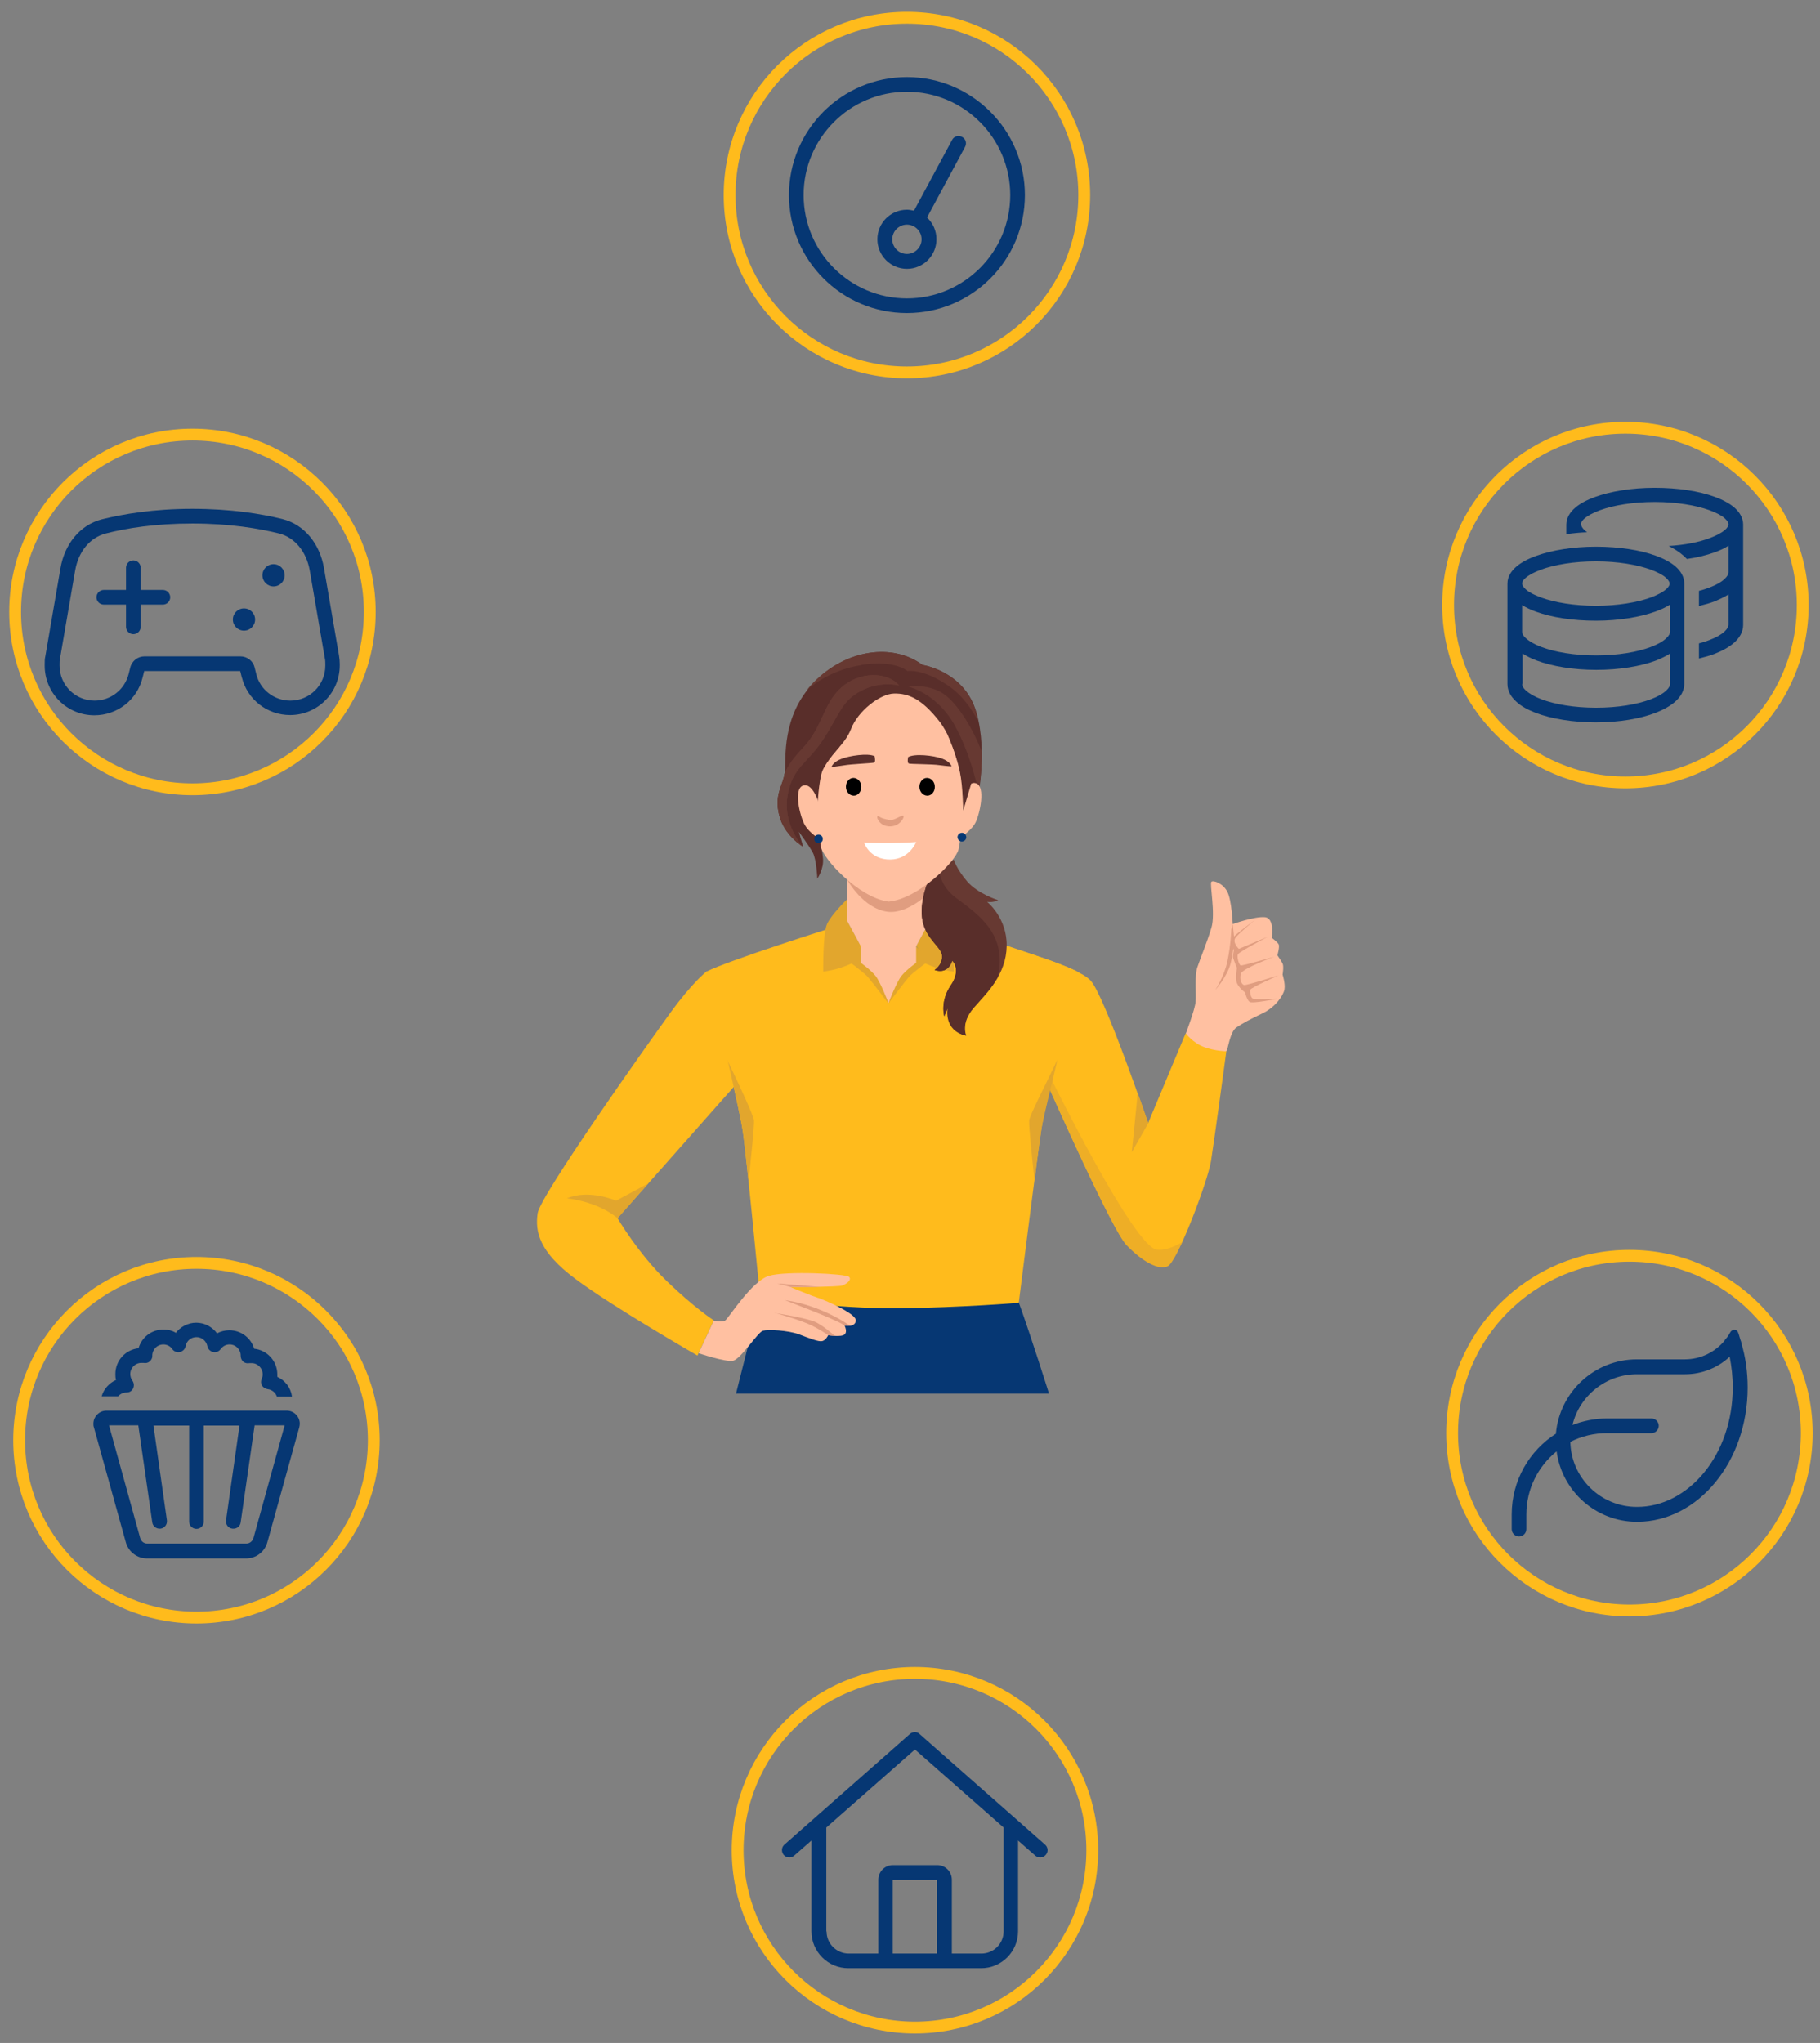 <?xml version="1.0" encoding="UTF-8"?>
<svg id="Ebene_1" xmlns="http://www.w3.org/2000/svg" version="1.1" viewBox="0 0 769.8 864">
  <rect x="0" y="0" width="769.8" height="864" fill="#808080" stroke="none"/>
  <!-- Generator: Adobe Illustrator 29.1.0, SVG Export Plug-In . SVG Version: 2.1.0 Build 142)  -->
  <defs>
    <style>
      .st0 {
        fill: none;
        stroke: #ffbb1c;
        stroke-miterlimit: 10;
        stroke-width: 5px;
      }

      .st1 {
        fill: #673932;
      }

      .st2 {
        fill: #ffc0a1;
      }

      .st3 {
        fill: #fff;
      }

      .st4 {
        fill: #e09d80;
      }

      .st5 {
        isolation: isolate;
        opacity: .6;
      }

      .st5, .st6 {
        fill: #e2a62d;
      }

      .st7 {
        fill: #ffbb1c;
      }

      .st8 {
        fill: #592e2a;
      }

      .st9 {
        fill: #063773;
      }
    </style>
  </defs>
  <g>
    <path class="st9" d="M321.5,549s-8.7,34.5-10.2,40.4h132.4s-7.6-24.2-12.7-38.3c-5.1-14.1-45.6-23.5-48.2-23.5s-61.2,21.5-61.2,21.5h0Z"/>
    <path class="st9" d="M321.5,549s27,7.9,58.5,7.2,50.9-5.1,50.9-5.1l-73.2-12.4s-36.2,10.3-36.2,10.3Z"/>
    <path class="st7" d="M405,393.2l-26.5,15.5-25.5-16.7s-44.7,14.1-54.2,18.9c0,0,13.6,55.9,15.3,67,1.7,11.1,7.4,71.1,7.4,71.1,0,0,26.1,3.8,53,4.3h0c1.1,0,2.2,0,3.2,0,.8,0,1.6,0,2.3,0h0c26.6-.3,50.9-2.3,50.9-2.3,0,0,7.8-62.1,9.5-73.1,1.7-11.1,15.3-67,15.3-67-9.5-4.8-50.7-17.7-50.7-17.7h0Z"/>
    <path class="st7" d="M319,449.9l-57.8,65.3s8.7,14.9,20.7,26.5,20,16.7,20,16.7l-6.9,14.9s-36-20.7-51.6-32.4c-15.6-11.6-17.1-20.2-16-27.8,1.1-7.5,46.5-71.5,56-84.6,9.5-13.1,15.5-17.7,15.5-17.7l22.4,16-2.3,23h0Z"/>
    <path class="st6" d="M239.7,506.8s12.7,1.1,21.5,8.4l13-14.7-13.6,7.3s-11.4-5-20.8-1h0Z"/>
    <g>
      <path class="st2" d="M346,548.9c-2-.6-12.5-4.8-11.6-4.6,1,.2,20-.1,21.7-.6,1.7-.5,4.4-2.4,3-3.7-1.4-1.3-26.6-2.6-33.9-.4s-17.1,18-18.5,18.9c-1.5.8-4.8,0-4.8,0l-6.4,13.8s11.2,3.8,14.5,3.2c3.3-.6,10.5-12.1,12.7-12.7,2.2-.6,10.5-.2,15.2,1.5,4.7,1.8,8.2,3.2,9.8,2.9s2.6-2.5,2.6-2.5c0,0,5.5.9,6.9-.3s0-3.8,0-3.8c0,0,4.5,1,4.8-2.1.2-3.1-13.9-8.9-15.9-9.6h0Z"/>
      <g>
        <path class="st4" d="M327.6,555.2s8.4,2.3,13.5,4.4c5.1,2.1,9.2,5.1,9.2,5.1l2.8.3s-3.9-3.6-7.6-5.6c-3.7-2-17.8-4.1-17.8-4.1h0Z"/>
        <path class="st4" d="M332.2,549.9c-.5,0,20.9,7.8,24.9,10.6,0,0,1.2.4,2.3.1,0,0-11.5-8.4-27.1-10.7Z"/>
        <polygon class="st4" points="334.4 544.3 328.7 542.8 347.2 544.3 334.4 544.3"/>
      </g>
    </g>
    <g>
      <g>
        <g>
          <path class="st6" d="M348.2,410.9s5.7-.5,12.2-3.5c0,0-2-3.8-2-3.9s-4.1.3-4.1.5-6.1,6.8-6.1,6.8h0Z"/>
          <path class="st6" d="M373,408.8c0,.5,2.7,15.5,2.7,15.5,0,0-7-9.3-8.7-11.2s-9.2-7.4-9.2-7.4l6.3-5.4s6.8-.9,7,0,1.9,8.6,1.9,8.6Z"/>
          <path class="st6" d="M348.2,410.9c.5-.3,10.1-3.3,15.9-10.8l-5.7-10.6v-9.3s-6.8,6.6-8.6,10.6-1.6,20-1.6,20h0Z"/>
        </g>
        <g>
          <path class="st6" d="M403.4,410.9s-5.7-.5-12.2-3.5c0,0,2-3.8,2-3.9,0,0,4.1.3,4.1.5s6.1,6.8,6.1,6.8h0Z"/>
          <path class="st6" d="M378.5,408.8c0,.5-2.7,15.5-2.7,15.5,0,0,7-9.3,8.7-11.2s9.2-7.4,9.2-7.4l-6.3-5.4s-6.8-.9-7,0-1.9,8.6-1.9,8.6Z"/>
          <path class="st6" d="M403.4,410.9c-.5-.3-10.1-3.3-15.9-10.8l5.7-10.6v-9.3s6.8,6.6,8.6,10.6,1.6,20,1.6,20h0Z"/>
          <path class="st2" d="M375.8,373.2l-17.4-.9v17.3l5.7,10.6v7s4.1,2.9,6.2,5.5c2.1,2.6,5.5,11.5,5.5,11.5,0,0,3.4-8.9,5.5-11.5,2.1-2.6,6.2-5.5,6.2-5.5v-7l5.7-10.6v-17.3l-17.4.9h0Z"/>
        </g>
      </g>
      <g>
        <path class="st4" d="M358.5,372.3s6.5,11.9,16.9,13.3c8.7,1.1,18-8.3,18-8.3l.4-5.1h-35.3c0,.1,0,.1,0,.1Z"/>
        <g>
          <g>
            <path class="st1" d="M392.9,371.8s-4.3,9.5-2.7,17.6c1.6,8.1,8.3,11.2,8.3,15.1,0,3.8-3.2,5.7-3.2,5.7,0,0,5.4,2.4,7.5-3.9,0,0,4,3.7-.7,10.5-4.6,6.8-2.7,13-2.7,13l2.5-5.8s-2.9,11.9,6.8,14c0,0-2.5-5.3,3.2-11.8s13.7-14.1,13.9-26.1c.2-12-8.3-18.7-8.3-18.7,0,0,2.3.5,4.7-.7,0,0-8.5-2.6-13.1-7.9-4.6-5.4-5.7-9.3-5.7-9.3l-10.4,8.3h0Z"/>
            <path class="st8" d="M421.9,413.6c4.5-18.4-7.9-26.7-17.7-34-4.6-3.5-6.4-7.7-7-11.2l-4.3,3.4s-4.3,9.5-2.7,17.6c1.6,8.1,8.3,11.2,8.3,15.1,0,3.8-3.2,5.7-3.2,5.7,0,0,5.4,2.4,7.5-3.9,0,0,4,3.7-.7,10.5-4.6,6.8-2.7,13-2.7,13l1.4-3.3s-1.8,9.4,7.8,11.5c0,0-2.5-5.3,3.2-11.8,3.2-3.7,7.2-7.6,10-12.5h0Z"/>
          </g>
          <path class="st8" d="M346.4,353.8s1.3,4.9,1.7,9.3c.4,4.4-2.4,8.5-2.4,8.5,0,0-.3-7.9-1.9-11-1.7-3.1-5.9-8.8-5.9-8.8l1.8,6.3s-8.2-4.8-10.2-13.7c-2-8.9,2-12.5,2.5-17.9s-1.6-23.6,12.2-37.8c13.8-14.2,33.5-16.8,46-7.5,0,0,17.8,2.6,22.8,20.1,5,17.6.2,37.9.2,37.9l-6.1,10.3-60.5,4.4h0Z"/>
          <g>
            <path class="st1" d="M339.6,358.1s-8.6-9.2-6.5-21.6c2.1-12.3,8.4-13.4,15.3-24.1s7.6-16,15.9-20.3,16-2.2,16-2.2c-5.3-6.1-17-5.9-24.6,1-7.6,6.9-7.8,16.6-15.9,25.2-5.8,6-7.6,9.9-8.1,11.6,0,.4-.1.7-.2,1.1h0c-1.1,4.3-3.8,8-2,15.6,2,8.9,10.2,13.7,10.2,13.7h0Z"/>
            <path class="st1" d="M399.6,293.8c-6.6-4.9-15.4-3.4-15.4-3.4,0,0,12.2,2.7,19.8,16.7,6,11.1,9,23.4,9.9,28,.6-3.9,1.4-10.2,1.3-17.3-3.7-9.7-10-19.9-15.6-24h0Z"/>
            <path class="st1" d="M364.4,281.2c14.3-2.2,19.4,2.6,19.4,2.6,0,0,6.5-1.2,17.3,6.2,6.2,4.2,10.3,10.5,12.7,15.2-.3-1.3-.6-2.6-1-3.9-5-17.6-22.8-20.1-22.8-20.1-12.5-9.3-32.2-6.7-46,7.5-1,1.1-2,2.1-2.8,3.2.2-.2,9-8.5,23.1-10.6h0Z"/>
          </g>
          <path class="st2" d="M407.1,342.9c.1-3.6.2-7.5,0-11.5,0,0-2.5-17.1-9.9-26.5s-13-11.7-19-11.6-15.3,7.4-18.2,14.9c-2.9,7.5-9.8,11.2-14.7,20.6,0,0,0,12.9.9,22.5h.2c.2,2.5.5,5,.8,6.8.9,5,15.8,21.4,28.5,23.2,0,0,.2,0,.3,0,12.7-1.3,28.3-17.1,29.4-22,1.1-5,2.2-16.5,2.2-16.5h-.4s0,0,0,0Z"/>
          <path class="st2" d="M406.6,337.9s2.3-8,6.3-6.6c4,1.4,1.6,12.8-.3,16.6-2,3.9-8,7.4-8,7.4l2-17.4h0Z"/>
          <path class="st4" d="M371.2,345.2c1.3,0,.2.7,5.1,1.6,1.7.3,4.5-1.8,5.6-1.9,1.1-.1-.8,4.5-5.3,4.6-4.8.1-6.2-4.3-5.3-4.3Z"/>
          <path class="st9" d="M408.7,354.1c0,1-.9,1.8-1.9,1.8-1,0-1.8-.9-1.8-1.9,0-1,.9-1.8,1.9-1.8,1,0,1.8.9,1.8,1.9Z"/>
          <path class="st8" d="M344.7,333.7l-1.2-1.2,2.2,9.1s.6-11.9,2.2-15.7c1.6-3.8,7.2-10.1,7.2-10.1,0,0-7.7,1-8.9,2.5-1.2,1.5-4.4,8.6-3.8,8.9s2.3,6.5,2.3,6.5h0Z"/>
          <path class="st8" d="M410.7,327.5l.5,2.5-3.8,12.9s-.1-10.2-1.4-16.5c-1.5-7.4-5.1-15.5-5.1-15.5,0,0,5.9,7.2,7,8.7s4,8.8,3.5,9.1c-.5.3-.7-1.2-.7-1.2h0Z"/>
          <g>
            <path d="M357.8,332.7c0,2.1,1.4,3.7,3.2,3.8s3.3-1.6,3.3-3.7c0-2.1-1.4-3.7-3.2-3.8s-3.3,1.6-3.3,3.7Z"/>
            <path d="M388.9,332.7c0,2.1,1.4,3.7,3.2,3.8s3.3-1.6,3.3-3.7c0-2.1-1.4-3.7-3.2-3.8s-3.3,1.6-3.3,3.7Z"/>
            <path class="st8" d="M384.1,320.2s-.5,2.4.3,2.7c.7.3,9.7.2,13,.7,3.8.5,5.1.5,5.1.5,0,0-.5-2-4.1-3.3s-11.5-2.2-14.3-.6h0Z"/>
            <path class="st8" d="M369.9,319.8s.6,2.4-.2,2.7c-.7.3-9.7.6-12.9,1.2-3.8.6-5.1.7-5.1.7,0,0,.4-2,4-3.4,3.5-1.4,11.4-2.6,14.2-1.2h0Z"/>
          </g>
        </g>
        <path class="st1" d="M339.6,358.1s-8.6-9.2-6.5-21.6c2.1-12.3,8.4-13.4,15.3-24.1s7.6-16,15.9-20.3,16-2.2,16-2.2c-5.3-6.1-17-5.9-24.6,1-7.6,6.9-7.8,16.6-15.9,25.2-5.8,6-7.6,9.9-8.1,11.6,0,.4-.1.7-.2,1.1h0c-1.1,4.3-3.8,8-2,15.6,2,8.9,10.2,13.7,10.2,13.7h0Z"/>
        <g>
          <path class="st2" d="M346,338.7s-2.6-8-6.5-6.4-1.2,12.8.9,16.6c1.6,2.9,5.5,5.6,7.3,6.6.2.1.8-.3.8-.3l-2.5-16.5Z"/>
          <path class="st9" d="M344.4,354.9c0,1,.9,1.8,1.9,1.7,1,0,1.8-.9,1.7-1.9,0-1-.9-1.8-1.9-1.7-1,0-1.8.9-1.7,1.9Z"/>
        </g>
      </g>
    </g>
    <path class="st3" d="M365.5,356.4s13.7.4,22-.3c0,0-2.8,7.3-10.9,7.4-8.8.1-11.1-7.1-11.1-7.1h0Z"/>
    <g>
      <path class="st2" d="M506.4,453.5c-2.2-1.4-4.8-16.5-4.8-16.5,0,0,3.8-10,4.1-13.3.3-3.2-.5-10.8.7-14.5s4.2-10.8,6-16.9-.9-18.7,0-19.4c.9-.7,5,.7,6.8,4.4s2.2,13.5,2.2,13.5c0,0,9.2-3.3,13.6-2.9,4.3.4,2.9,8.7,2.9,8.7,0,0,2.3,1.7,2.9,2.7.6,1-.5,4.7-.5,4.7,0,0,1.6,2.3,2.2,3.5s0,4.7,0,4.7c0,0,1.2,3.7.8,6.2-.4,2.5-3.8,7.6-9.4,10.2-5.6,2.7-8,4-10.9,5.9-2.9,1.9-3.7,10.1-4.3,10-.6,0-8.4,5.7-9.4,5.8-1,0-2.9,3.1-2.9,3.1h0Z"/>
      <path class="st7" d="M427.2,400.8s28.3,7.7,34.1,13.9,24.3,60.3,24.3,60.3l15.9-38s3.1,4.2,8,5.9c4.8,1.7,9.2,1.7,9.2,1.7,0,0-5.1,37.8-6.5,46.5-1.4,8.7-14.2,42.4-18.3,44.4-4.1,1.9-11.1-2.4-17.4-8.9-6.3-6.5-32.1-65.1-32.5-65.8-.5-.7-10.4-9.2-10.8-10.4s-5.9-49.6-5.9-49.6h0Z"/>
      <g>
        <path class="st6" d="M481.2,462.4c-.8,8.7-2.5,24.9-2.5,24.9l7-12.3s-1.8-5.2-4.4-12.6h0Z"/>
        <path class="st5" d="M489.3,528.5c-9.6-1-44.3-71.5-44.3-71.5h0l-1,3.8c.3.3,0,0,0,0,.5.7,26.3,59.3,32.5,65.8s13.3,10.8,17.4,8.9c1.4-.6,3.6-4.7,6.2-10.2-3.6,2.1-7.4,3.6-10.7,3.2h0Z"/>
      </g>
      <path class="st4" d="M531,388.9s-7.2,5.9-8.5,7.8,1.5,4.6,1.5,4.6l12.4-5.2s-12.3,6.4-12.8,7.5c-.5,1.1.4,4.5,1.2,4.7.8.2,14.2-3.7,14.2-3.7,0,0-13.3,4.9-14.1,7.1-.8,2.2.2,4.8,1.4,4.9,1.2.1,14.5-4.1,14.5-4.1,0,0-11.5,5.1-11.9,6s.1,3.5,1.1,3.9,10.2,0,10.2,0c0,0-10.6,2.2-11.7,1.3-1.1-.8-1.9-4-1.9-4,0,0-2.5-1.8-3.4-3.9s0-6.4,0-6.4c0,0-1.6-3.8-1.7-4.7,0-1,.4-2.7.4-2.7,0,0-1.2-3.8-1-4.8s10.1-8.3,10.1-8.3h0Z"/>
      <path class="st4" d="M521.4,390.8l-.6,2.3s-.2,6.4-1.6,13.2c-1.4,6.8-5.2,12.4-5.2,12.4,0,0,5-5.5,6.5-11.2,1.4-5.6,1.5-10.7,1.5-10.9s-.6-5.8-.6-5.8h0Z"/>
    </g>
    <g>
      <path class="st6" d="M307.8,448.5c2.9,12.7,5.6,24.8,6.3,29.4.5,3.5,1.5,12,2.5,21.8,1-9.5,2.5-23.8,2.3-25.9-.2-2-6.4-15.4-11.2-25.3h0Z"/>
      <path class="st6" d="M447.3,448c-2.9,12.7-6,24.4-6.7,29-.5,3.5-2,12.9-3,22.8-1-9.5-2.5-23.8-2.3-25.9.1-2,7.3-15.9,12-25.8h0Z"/>
    </g>
  </g>
  <g>
    <g>
      <path class="st9" d="M383.6,38.8c24.1,0,43.7,19.6,43.7,43.7,0,24.1-19.6,43.7-43.7,43.7-24.1,0-43.7-19.6-43.7-43.7,0-24.1,19.6-43.7,43.7-43.7ZM383.6,132.4c27.6,0,49.9-22.4,49.9-49.9s-22.4-49.9-49.9-49.9c-27.6,0-49.9,22.4-49.9,49.9,0,27.6,22.4,49.9,49.9,49.9ZM383.6,95c3.4,0,6.2,2.8,6.2,6.2s-2.8,6.2-6.2,6.2c-3.4,0-6.2-2.8-6.2-6.2s2.8-6.2,6.2-6.2ZM383.6,113.7c6.9,0,12.5-5.6,12.5-12.5,0-3.6-1.5-6.9-4-9.2l16.1-29.9c.8-1.5.3-3.4-1.3-4.2-1.5-.8-3.4-.3-4.2,1.3l-16.1,29.9c-1-.2-2-.4-3-.4-6.9,0-12.5,5.6-12.5,12.5,0,6.9,5.6,12.5,12.5,12.5h0Z"/>
      <circle class="st0" cx="383.6" cy="82.5" r="75"/>
    </g>
    <g>
      <path class="st9" d="M668.8,221.9c0,.5.3,1.3,1.6,2.5.3.2.6.5.9.7-3,.1-5.9.4-8.8.8v-4c0-3,1.7-5.4,3.8-7.2,2.1-1.8,5-3.3,8.3-4.5,6.6-2.4,15.6-3.9,25.3-3.9,9.8,0,18.7,1.4,25.3,3.8,3.3,1.2,6.2,2.7,8.3,4.5,2.1,1.8,3.8,4.3,3.8,7.2v20.3h0v22.2c0,3-1.6,5.5-3.7,7.4-2.1,1.9-5,3.5-8.3,4.8-2,.8-4.3,1.4-6.7,2v-6.4c1.6-.4,3.1-.9,4.4-1.4,2.9-1.1,5-2.3,6.4-3.6,1.3-1.2,1.7-2.2,1.7-2.8v-12.9c-1.7,1.1-3.7,2-5.8,2.9-2,.8-4.3,1.4-6.7,2v-6.4c1.6-.4,3.1-.9,4.4-1.4,2.9-1.1,5-2.3,6.4-3.6,1.3-1.2,1.7-2.2,1.7-2.8v-11.3c-1.7,1.1-3.7,2-5.9,2.8-3.4,1.2-7.3,2.2-11.7,2.8-.4-.4-.7-.7-1.1-1.1-2-1.8-4.2-3.2-6.6-4.4,6.8-.4,12.8-1.6,17.3-3.3,2.9-1.1,5-2.2,6.4-3.4,1.4-1.2,1.6-2,1.6-2.5s-.3-1.3-1.6-2.5c-1.3-1.2-3.5-2.3-6.4-3.4-5.8-2.1-14-3.5-23.2-3.5-9.2,0-17.4,1.4-23.2,3.5-2.9,1.1-5,2.2-6.4,3.4-1.4,1.2-1.6,2-1.6,2.5h0ZM643.8,246.8c0,.5.3,1.3,1.6,2.5,1.3,1.2,3.5,2.3,6.4,3.4,5.8,2.1,14,3.5,23.2,3.5,9.2,0,17.4-1.4,23.2-3.5,2.9-1.1,5-2.2,6.4-3.4,1.4-1.2,1.6-2,1.6-2.5s-.3-1.3-1.6-2.5c-1.3-1.2-3.5-2.3-6.4-3.4-5.8-2.1-14-3.5-23.2-3.5-9.2,0-17.4,1.4-23.2,3.5-2.9,1.1-5,2.2-6.4,3.4-1.4,1.2-1.6,2-1.6,2.5h0ZM637.6,246.8c0-3,1.7-5.4,3.8-7.2,2.1-1.8,5-3.3,8.3-4.5,6.6-2.4,15.6-3.9,25.3-3.9,9.8,0,18.7,1.4,25.3,3.8,3.3,1.2,6.2,2.7,8.3,4.5,2.1,1.8,3.8,4.3,3.8,7.2v20.3h0v22.2c0,3-1.6,5.5-3.7,7.4-2.1,1.9-5,3.5-8.3,4.8-6.7,2.6-15.6,4.1-25.4,4.1-9.8,0-18.7-1.5-25.4-4-3.3-1.3-6.2-2.8-8.3-4.8-2.1-1.9-3.7-4.4-3.7-7.4v-22.2s0-20.3,0-20.3ZM706.2,255.8c-1.7,1.1-3.7,2-5.9,2.8-6.6,2.4-15.6,3.9-25.3,3.9-9.8,0-18.7-1.4-25.3-3.8-2.2-.8-4.2-1.7-5.9-2.8v11.3c0,.6.3,1.6,1.7,2.8,1.3,1.2,3.5,2.5,6.4,3.6,5.8,2.2,14,3.6,23.2,3.6,9.2,0,17.4-1.4,23.2-3.6,2.9-1.1,5-2.3,6.4-3.6,1.3-1.2,1.7-2.2,1.7-2.8v-11.3s0,0,0,0ZM643.8,289.3c0,.6.3,1.6,1.7,2.8,1.3,1.2,3.5,2.5,6.4,3.6,5.8,2.2,14,3.6,23.2,3.6,9.2,0,17.4-1.4,23.2-3.6,2.9-1.1,5-2.3,6.4-3.6,1.3-1.2,1.7-2.2,1.7-2.8v-12.9c-1.7,1.1-3.7,2-5.8,2.9-6.6,2.5-15.6,4-25.4,4-9.8,0-18.7-1.5-25.4-4-2.1-.8-4.1-1.8-5.8-2.9v12.9s0,0,0,0Z"/>
      <circle class="st0" cx="687.5" cy="255.9" r="75"/>
    </g>
    <g>
      <path class="st9" d="M665,602.7c4.6-1.8,9.6-2.8,14.8-2.8h18.7c1.7,0,3.1,1.4,3.1,3.1,0,1.7-1.4,3.1-3.1,3.1h-18.7c-5.6,0-10.9,1.3-15.6,3.7.3,15.2,12.8,27.5,28.1,27.5h.2c21.3,0,40.4-21.6,40.4-50.6,0-4.5-.5-8.8-1.3-12.9-5,4.6-11.6,7.4-18.9,7.4h-20.3c-13.2,0-24.4,9.2-27.3,21.5ZM658.1,606.2c1.6-17.5,16.3-31.3,34.2-31.3h20.3c6.9,0,13-3.2,17-8.1v-.2c.6-.6,1-1.1,1.4-1.7.3-.5.6-1,.9-1.5.7-1.3,2.7-1.3,3.2,0,.3.7.5,1.4.7,2.1s.4,1.4.7,2.1v.3c1.8,5.9,2.7,12.3,2.7,18.9,0,31.3-20.9,56.7-46.6,56.8h-.2c-17.4,0-31.8-13-34-29.8-7.8,6.3-12.8,15.9-12.8,26.7v6.2c0,1.7-1.4,3.1-3.1,3.1-1.7,0-3.1-1.4-3.1-3.1v-6.2c0-14.4,7.5-27.1,18.9-34.3Z"/>
      <circle class="st0" cx="689.2" cy="606.1" r="75"/>
    </g>
    <g>
      <path class="st9" d="M74.3,563.6c-1.6-.9-3.3-1.3-5.2-1.3-5,0-9.2,3.3-10.5,7.9-5.5.6-9.8,5.2-9.8,10.9,0,.9,0,1.7.3,2.5-2.9,1.3-5.2,3.8-6.1,6.9h7c.9-1,2.1-1.6,3.5-1.6s2.3-.7,2.8-1.7c.5-1.1.4-2.3-.3-3.3-.6-.8-.9-1.8-.9-2.8,0-2.6,2.1-4.7,4.7-4.7.3,0,.6,0,.9,0,.9.2,1.9,0,2.6-.6s1.2-1.5,1.1-2.4h0c0-2.7,2.1-4.8,4.7-4.8,1.6,0,3,.8,3.8,2,.7,1,2,1.5,3.2,1.2,1.2-.3,2.2-1.2,2.4-2.5.4-2.2,2.3-3.8,4.6-3.8s4.2,1.7,4.6,3.8c.2,1.2,1.2,2.2,2.4,2.5s2.5-.2,3.2-1.2c.9-1.2,2.2-2,3.8-2,2.6,0,4.7,2.1,4.7,4.7h0c0,1.1.4,2,1.1,2.6s1.7.8,2.6.6c.3,0,.6,0,.9,0,2.6,0,4.7,2.1,4.7,4.7,0,.7-.1,1.3-.4,1.9-.4.9-.4,2,.1,2.8.5.9,1.4,1.4,2.4,1.6,1.8.2,3.3,1.4,3.9,3.1h6.4c-.5-3.7-2.9-6.8-6.2-8.3,0-.3,0-.7,0-1,0-5.7-4.3-10.3-9.8-10.9-1.3-4.5-5.5-7.8-10.5-7.8-1.9,0-3.7.5-5.2,1.3-2-2.7-5.2-4.5-8.8-4.5-3.6,0-6.8,1.8-8.8,4.5ZM45.8,602.8h12.7s5.9,41,5.9,41c.2,1.7,1.8,2.9,3.5,2.7s2.9-1.8,2.7-3.5l-5.7-40.1h15.1s0,40.6,0,40.6c0,1.7,1.4,3.1,3.1,3.1,1.7,0,3.1-1.4,3.1-3.1v-40.6s15.1,0,15.1,0l-5.7,40.1c-.2,1.7.9,3.3,2.7,3.5,1.7.2,3.3-.9,3.5-2.7l5.9-41h12.7s-13.2,47.7-13.2,47.7c-.4,1.3-1.6,2.3-3,2.3h-41.9c-1.4,0-2.6-.9-3-2.3l-13.2-47.7ZM83.1,596.6h-21.8s0,0,0,0h-16.3c-3,0-5.5,2.5-5.5,5.5,0,.5,0,1,.2,1.5l13.5,48.6c1.1,4.1,4.8,6.9,9,6.9h41.9c4.2,0,7.9-2.8,9-6.9l13.5-48.6c.1-.5.2-1,.2-1.5,0-3-2.5-5.5-5.5-5.5h-16.3s0,0,0,0h-21.8Z"/>
      <circle class="st0" cx="83.1" cy="609.1" r="75"/>
    </g>
    <g>
      <path class="st9" d="M389,733.3c-1.2-1-2.9-1-4.1,0l-53.1,46.8c-1.3,1.1-1.4,3.1-.3,4.4,1.2,1.3,3.1,1.4,4.4.3l7.3-6.4v38.4c0,8.6,7,15.6,15.6,15.6h56.2c8.6,0,15.6-7,15.6-15.6v-38.4s7.3,6.4,7.3,6.4c1.3,1.1,3.3,1,4.4-.3,1.2-1.3,1-3.3-.3-4.4l-53.1-46.8ZM349.5,816.8v-43.9s37.5-33,37.5-33l37.5,33v43.9c0,5.2-4.2,9.4-9.4,9.4h-12.5s0-31.2,0-31.2c0-3.5-2.8-6.2-6.2-6.2h-18.7c-3.5,0-6.2,2.8-6.2,6.2v31.2s-12.5,0-12.5,0c-5.2,0-9.4-4.2-9.4-9.4ZM377.6,826.2v-31.2s18.7,0,18.7,0v31.2s-18.7,0-18.7,0Z"/>
      <circle class="st0" cx="387" cy="782.5" r="75"/>
    </g>
    <g>
      <path class="st9" d="M61.1,277.6h40.6c2.9,0,5.4,2,6,4.7l.7,2.8c1.6,6.6,7.6,11.2,14.4,11.2,8.2,0,14.8-6.6,14.8-14.8v-.5c0-.9,0-1.7-.2-2.6l-6.4-37.2c-1.4-7.9-6.3-13.9-13-15.6-8.5-2.1-20.8-4.2-36.6-4.2-15.8,0-28.1,2-36.6,4.2-6.7,1.7-11.6,7.6-13,15.6l-6.4,37.2c-.2.9-.2,1.7-.2,2.6v.5c0,8.2,6.6,14.8,14.8,14.8,6.8,0,12.7-4.6,14.4-11.2l.7-2.8c.7-2.8,3.2-4.7,6-4.7h0ZM102.3,286.6l-.7-2.8h-40.6s-.7,2.8-.7,2.8c-2.3,9.4-10.7,15.9-20.4,15.9-11.6,0-21-9.4-21-21v-.5c0-1.2,0-2.4.3-3.6l6.4-37.2c1.7-9.8,8-18.2,17.6-20.6,9-2.2,21.8-4.4,38.1-4.4,16.3,0,29.2,2.1,38.1,4.3,9.6,2.4,15.9,10.8,17.6,20.6l6.4,37.2c.2,1.2.3,2.4.3,3.6v.5c0,11.6-9.4,21-21,21-9.7,0-18.1-6.6-20.4-15.9ZM59.5,240.1v9.4s9.4,0,9.4,0c1.7,0,3.1,1.4,3.1,3.1s-1.4,3.1-3.1,3.1h-9.4s0,9.4,0,9.4c0,1.7-1.4,3.1-3.1,3.1-1.7,0-3.1-1.4-3.1-3.1v-9.4s-9.4,0-9.4,0c-1.7,0-3.1-1.4-3.1-3.1,0-1.7,1.4-3.1,3.1-3.1h9.4s0-9.4,0-9.4c0-1.7,1.4-3.1,3.1-3.1,1.7,0,3.1,1.4,3.1,3.1ZM98.5,262c0-2.6,2.1-4.7,4.7-4.7s4.7,2.1,4.7,4.7c0,2.6-2.1,4.7-4.7,4.7-2.6,0-4.7-2.1-4.7-4.7ZM115.7,238.6c2.6,0,4.7,2.1,4.7,4.7,0,2.6-2.1,4.7-4.7,4.7-2.6,0-4.7-2.1-4.7-4.7s2.1-4.7,4.7-4.7Z"/>
      <circle class="st0" cx="81.4" cy="258.8" r="75"/>
    </g>
  </g>
</svg>